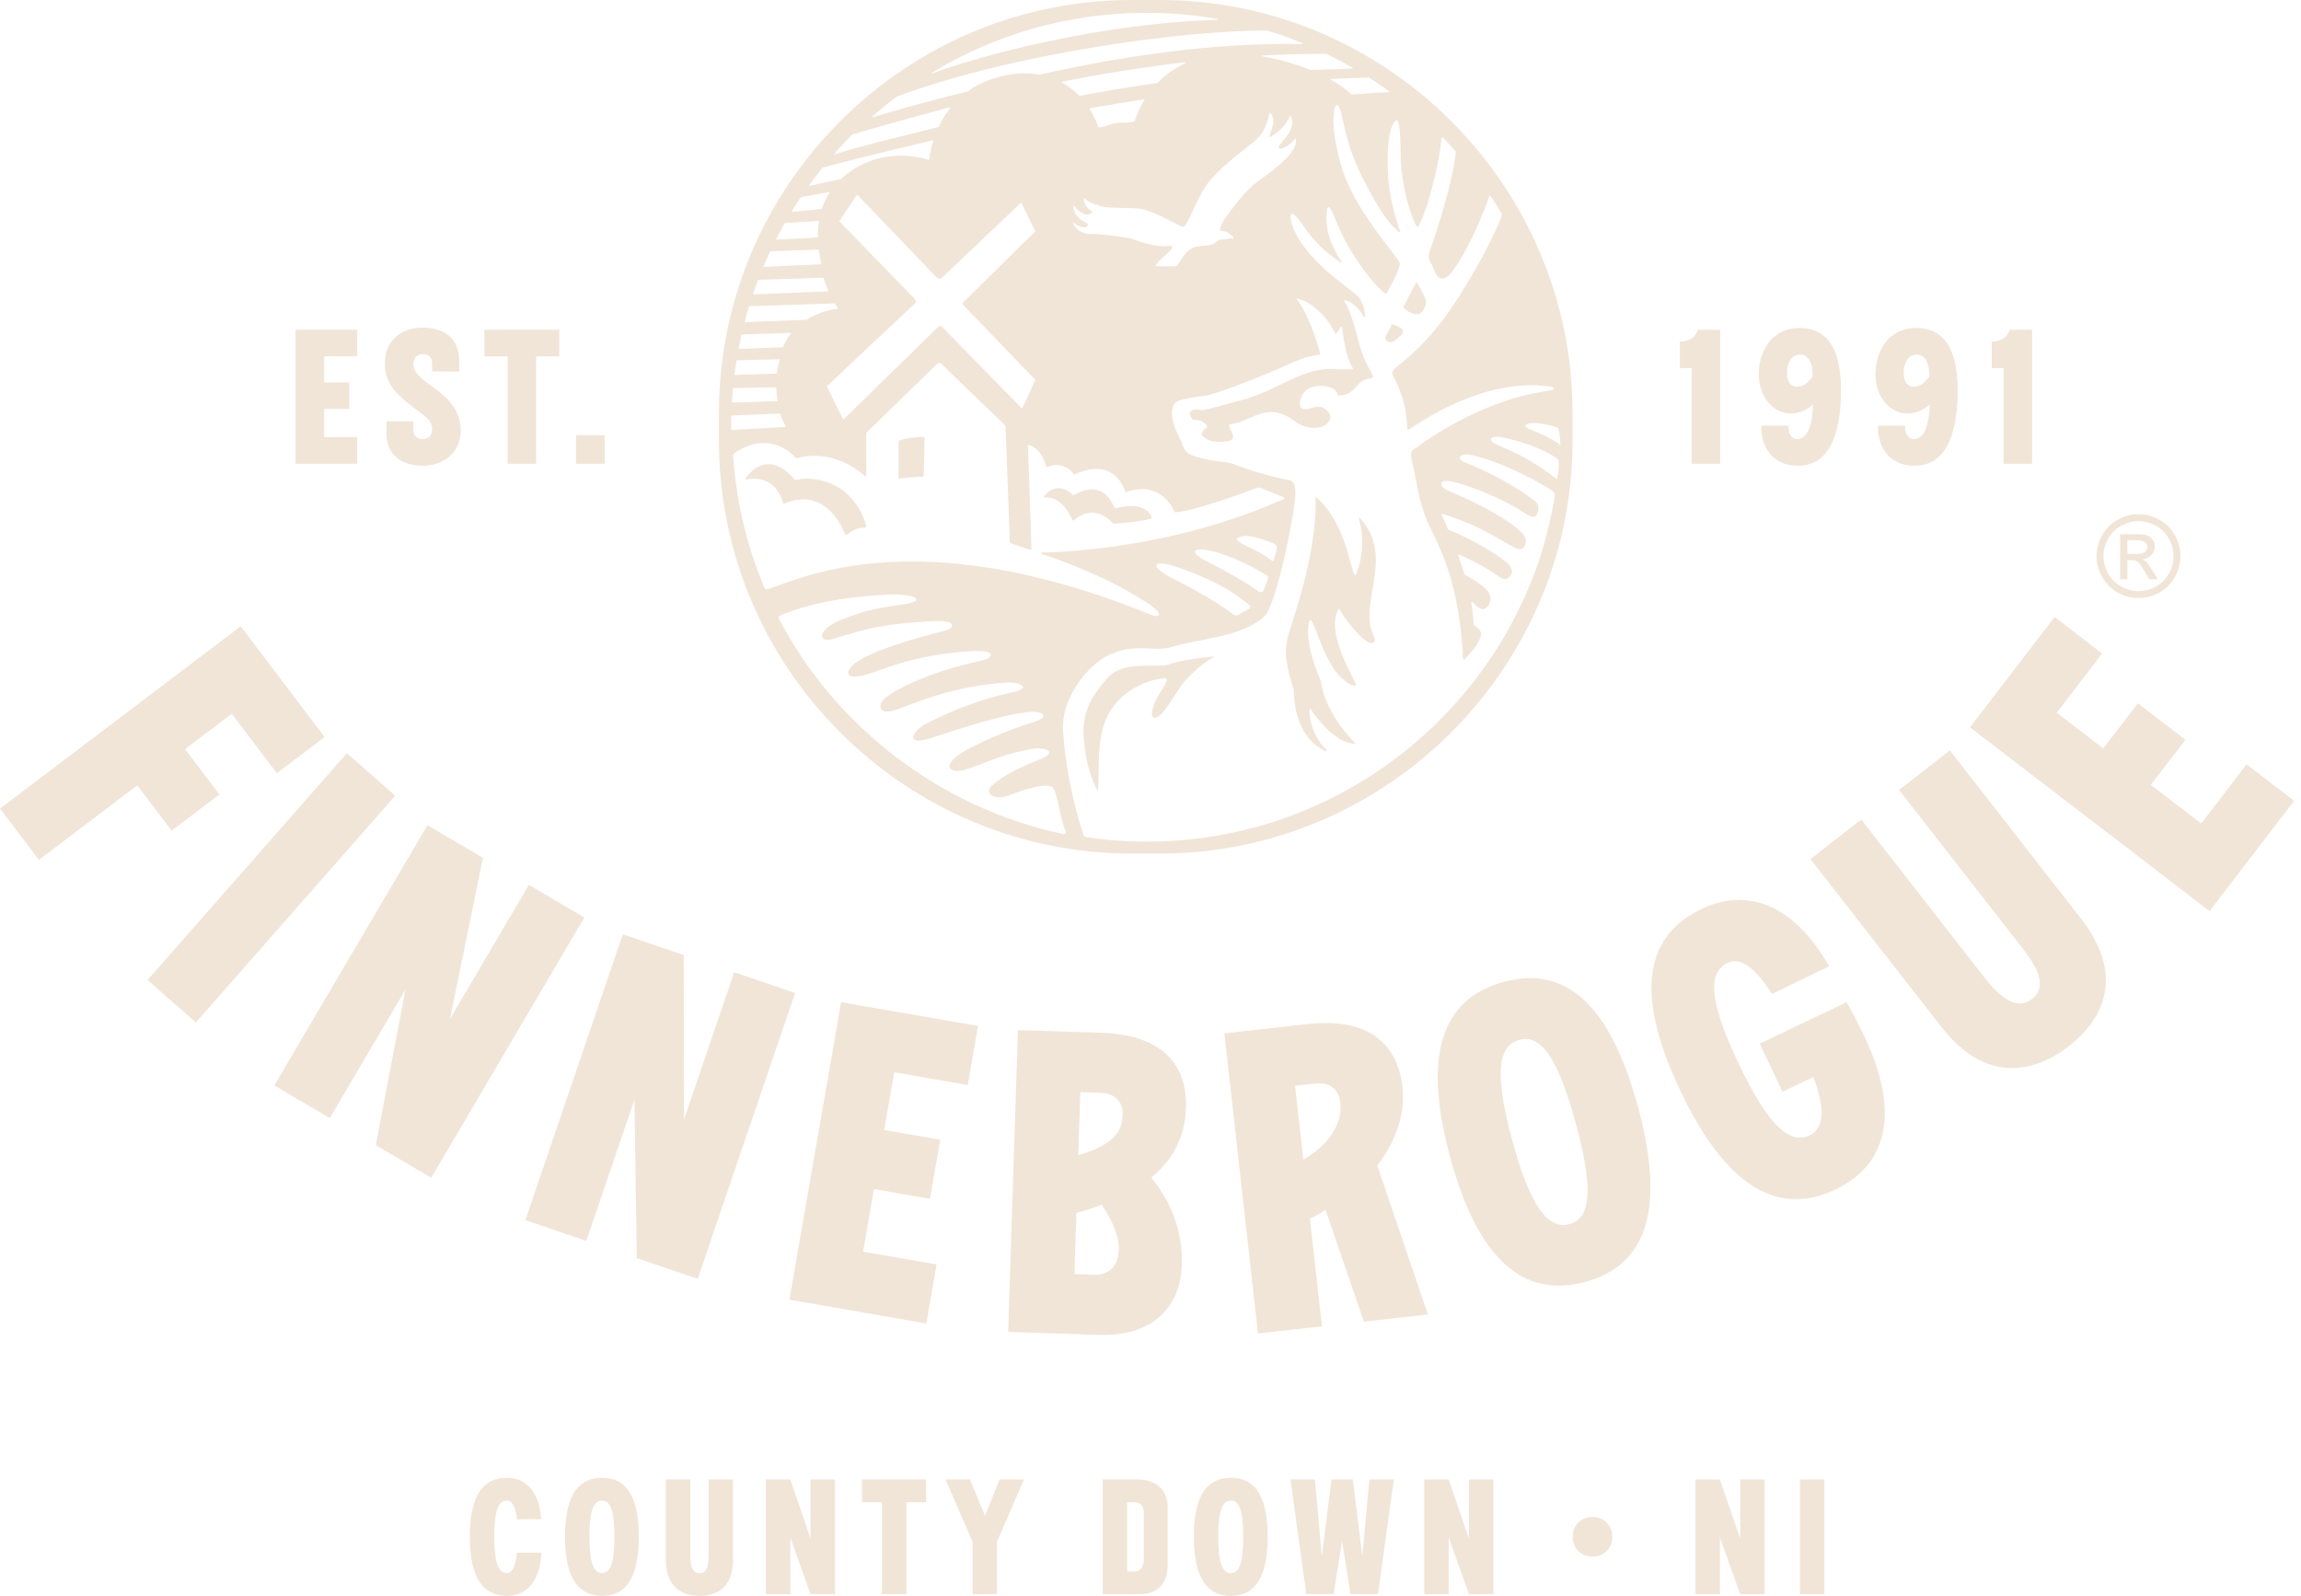 <svg xmlns="http://www.w3.org/2000/svg" width="248" height="172" viewBox="0 0 248 172" fill="none"><path d="M130.745 70.755C129.725 70.856 127.345 71.126 126.098 71.566C124.483 72.136 121.133 70.996 119.255 73.181C117.872 74.791 116.666 76.52 116.783 79.121C116.855 80.708 117.182 83.174 118.245 85.112C118.274 85.166 118.357 85.148 118.361 85.087C118.512 82.384 118.152 79.311 119.532 76.855C120.96 74.317 123.72 73.277 125.431 73.088C126.311 72.99 125.175 74.245 124.576 75.464C124.012 76.614 123.982 77.74 124.766 77.27C125.716 76.7 126.902 74.24 127.807 73.279C129.008 72.002 130.089 71.202 130.772 70.874C130.835 70.843 130.812 70.751 130.744 70.757L130.745 70.755Z" fill="#F1E5D8"></path><path d="M152.993 33.837C153.182 33.79 153.753 33.03 153.705 32.507C153.663 32.06 152.926 30.811 152.715 30.461C152.69 30.419 152.63 30.423 152.609 30.466L151.255 33.084C151.242 33.109 151.248 33.14 151.267 33.16C152.108 33.978 152.803 33.886 152.991 33.839L152.993 33.837Z" fill="#F1E5D8"></path><path d="M99.564 51.25L99.647 47.212C99.647 47.143 99.593 47.087 99.525 47.089C99.144 47.094 97.967 47.136 96.954 47.453C96.889 47.473 96.846 47.534 96.846 47.601V51.487C96.846 51.543 96.891 51.585 96.947 51.58C97.304 51.536 98.537 51.394 99.431 51.381C99.505 51.381 99.561 51.322 99.562 51.25H99.564Z" fill="#F1E5D8"></path><path d="M112.528 53.609C113.049 53.614 114.387 53.483 115.598 56.05C115.623 56.104 115.699 56.12 115.744 56.079C116.168 55.695 117.99 54.281 119.935 56.396C119.975 56.439 120.034 56.465 120.096 56.459C120.611 56.416 122.726 56.241 123.948 55.936C124.089 55.902 124.159 55.76 124.098 55.635C123.856 55.139 123.011 54.085 120.307 54.764C120.217 54.788 120.119 54.748 120.085 54.667C119.807 54.036 118.789 51.653 115.782 53.335C115.717 53.371 115.634 53.366 115.58 53.317C115.203 52.976 113.932 51.822 112.483 53.512C112.45 53.55 112.477 53.607 112.528 53.609Z" fill="#F1E5D8"></path><path d="M86.449 51.604C86.204 51.63 85.991 51.673 85.836 51.734C85.76 51.765 85.674 51.709 85.62 51.648C82.905 48.565 81.028 50.678 80.386 51.487C80.316 51.575 80.394 51.7 80.505 51.678C83.819 51.078 84.426 54.316 84.426 54.316C89.274 52.178 91.098 57.64 91.098 57.64C91.271 57.798 92.097 56.791 93.094 56.892C93.222 56.904 93.33 56.819 93.357 56.7C93.014 55.138 91.159 51.359 86.449 51.604Z" fill="#F1E5D8"></path><path d="M146.545 55.812C146.5 55.764 146.417 55.809 146.439 55.87C146.686 56.629 147.248 58.904 146.246 61.68C145.631 63.384 145.674 56.957 141.889 53.602C141.849 53.566 141.782 53.595 141.786 53.647C141.862 55.745 141.562 59.025 140.355 63.484C138.703 69.579 137.838 69.186 139.448 74.404C139.45 74.411 139.451 74.414 139.451 74.42C139.444 74.625 139.329 79.381 142.922 80.987C142.983 81.014 143.039 80.935 142.99 80.888C142.431 80.32 141.088 78.712 141.151 76.466C141.151 76.406 141.234 76.383 141.267 76.433C141.741 77.153 143.742 79.983 145.981 80.178C146.037 80.183 146.071 80.111 146.031 80.071C145.44 79.48 142.815 76.7 142.35 73.376C142.35 73.371 142.35 73.369 142.347 73.363C142.285 73.23 140.739 69.828 141.018 67.499C141.303 65.123 141.982 69.677 143.94 72.347C144.724 73.416 145.959 74.128 146.15 73.843C146.314 73.596 142.768 68.429 144.248 65.662C144.27 65.623 144.331 65.614 144.353 65.653C145.236 67.184 147.405 69.774 148.038 69.246C148.607 68.77 147.29 68.332 147.67 65.195C148.041 62.133 149.319 58.797 146.545 55.81V55.812Z" fill="#F1E5D8"></path><path d="M125.002 0H121.97C97.504 0 77.486 20.017 77.486 44.484V47.516C77.486 71.983 97.504 92 121.97 92H125.002C149.469 92 169.486 71.983 169.486 47.516V44.484C169.486 20.017 149.469 0 125.002 0ZM147.554 8.368C148.292 8.839 149.015 9.333 149.721 9.845C149.757 9.872 149.741 9.929 149.696 9.931C149.043 9.96 147.681 10.032 145.681 10.184C145.669 10.184 145.656 10.18 145.645 10.171C145.083 9.628 144.34 9.098 143.468 8.606C143.426 8.583 143.441 8.52 143.488 8.518C144.841 8.446 146.19 8.395 147.527 8.361C147.536 8.361 147.547 8.363 147.554 8.368ZM142.968 5.808C143.922 6.268 144.856 6.762 145.77 7.288C145.811 7.312 145.799 7.377 145.752 7.379C144.513 7.443 143.021 7.483 141.261 7.544C141.254 7.544 141.249 7.544 141.243 7.541C139.657 6.895 137.87 6.382 136.075 6.084C136.019 6.075 136.022 5.994 136.078 5.99C138.353 5.864 140.648 5.799 142.947 5.805C142.954 5.805 142.961 5.805 142.968 5.81V5.808ZM131.539 24.879C132.457 24.951 132.52 25.236 132.52 25.236C132.934 25.361 132.934 25.705 132.884 25.793C132.736 25.535 132.157 25.887 131.743 25.806C131.496 25.759 131.298 25.93 130.905 26.215C130.333 26.63 129.08 26.323 128.258 26.875C127.58 27.329 126.949 28.586 126.832 28.656C126.717 28.728 124.604 28.744 124.552 28.656C124.498 28.568 125.194 27.802 125.835 27.302C126.097 27.099 126.286 26.808 126.317 26.669C126.36 26.468 126.138 26.466 125.907 26.518C124.606 26.66 122.7 26.019 122.201 25.806C121.702 25.591 118.716 25.202 117.566 25.22C116.409 25.238 115.868 24.45 115.76 24.29C115.654 24.129 115.563 23.868 115.794 24.064C116.102 24.326 116.775 24.582 117.052 24.485C117.204 24.43 117.361 24.16 117.164 24.063C115.688 23.376 115.659 22.406 115.677 22.186C115.686 22.073 115.758 22.174 115.758 22.174C115.758 22.174 116.045 22.628 116.622 22.945C117.442 23.396 117.79 22.804 117.691 22.761C116.634 22.085 116.827 21.487 116.847 21.355C116.86 21.276 116.903 21.333 116.903 21.333C117.033 21.642 117.761 21.959 118.687 22.246C119.27 22.424 120.917 22.386 122.556 22.456C124.195 22.529 127.117 24.452 127.546 24.452C127.975 24.452 128.9 21.458 130.183 19.749C131.467 18.038 134.034 16.208 135.244 15.188C136.482 14.142 136.754 12.574 136.812 12.194C136.821 12.136 136.848 12.158 136.848 12.158C136.848 12.158 137.418 12.549 137.205 13.405C136.913 14.575 136.529 15.046 137.169 14.617C138.559 13.684 138.923 12.752 139.002 12.484C139.011 12.453 139.053 12.45 139.071 12.477C139.433 13.037 139.323 13.67 138.844 14.456C138.429 15.137 137.508 15.855 137.935 15.997C138.269 16.109 139.177 15.494 139.554 14.999C139.631 14.898 139.642 14.919 139.664 15.044C139.931 16.594 136.415 18.923 135.388 19.677C134.319 20.461 132.751 22.527 132.038 23.526C131.326 24.524 131.539 24.879 131.539 24.879ZM116.364 10.326C116.349 10.33 116.333 10.324 116.322 10.313C115.76 9.736 115.133 9.261 114.449 8.889C114.411 8.868 114.419 8.813 114.46 8.804C118.581 7.991 123.07 7.251 127.753 6.71C127.807 6.704 127.825 6.776 127.777 6.798C126.517 7.373 125.525 8.136 124.754 8.94C124.638 8.956 124.528 8.97 124.411 8.987C121.918 9.342 119.205 9.792 116.364 10.328V10.326ZM123.346 10.773C122.756 11.745 122.441 12.601 122.298 13.057C122.293 13.073 122.28 13.084 122.262 13.088C121.97 13.136 121.678 13.183 121.383 13.234C121.379 13.234 121.375 13.234 121.372 13.234C120.431 13.135 119.639 13.38 119.126 13.616C119.122 13.616 119.118 13.618 119.115 13.62C118.891 13.657 118.668 13.697 118.442 13.737C118.421 13.74 118.399 13.728 118.39 13.706C118.129 12.987 117.81 12.332 117.438 11.741C117.42 11.712 117.436 11.676 117.469 11.671C119.367 11.335 121.316 11.009 123.297 10.703C123.337 10.697 123.364 10.741 123.344 10.775L123.346 10.773ZM100.475 7.815C107.213 3.735 115.116 1.384 123.569 1.384C126.178 1.384 128.734 1.61 131.22 2.039C131.276 2.048 131.269 2.133 131.213 2.134C118.19 2.545 105.474 6.055 100.512 7.903C100.46 7.923 100.428 7.844 100.475 7.815ZM94.023 12.558C94.874 11.806 95.751 11.087 96.658 10.402C96.662 10.398 96.667 10.396 96.671 10.395C109.605 5.614 128.202 3.236 136.529 3.292C136.534 3.292 136.54 3.292 136.547 3.292C138.141 3.741 138.873 4.045 140.389 4.664C140.437 4.683 140.423 4.756 140.371 4.754C130.76 4.53 120.514 6.149 112.034 8.044C112.028 8.044 112.023 8.044 112.017 8.044C110.491 7.773 108.819 7.898 107.092 8.46C105.944 8.835 105.081 9.257 104.284 9.868C104.278 9.872 104.273 9.875 104.268 9.875C99.454 11.018 95.676 12.141 94.07 12.637C94.021 12.652 93.987 12.588 94.025 12.554L94.023 12.558ZM98.52 32.139L90.48 23.873C90.466 23.859 90.464 23.836 90.475 23.819L92.346 21.011C92.361 20.987 92.395 20.985 92.413 21.005L100.923 29.873C101.014 29.965 101.14 30.06 101.266 30.057C101.378 30.055 101.488 29.965 101.571 29.887L110.025 21.865C110.047 21.845 110.081 21.851 110.094 21.878L111.572 24.914C111.581 24.93 111.578 24.95 111.563 24.964L103.994 32.404C103.896 32.499 103.739 32.597 103.745 32.723C103.75 32.831 103.903 32.968 103.985 33.051L111.57 40.92C111.583 40.933 111.587 40.952 111.579 40.969L110.188 43.985C110.175 44.012 110.139 44.019 110.117 43.997L101.657 35.348C101.567 35.256 101.443 35.128 101.318 35.131C101.203 35.133 101.089 35.259 101.006 35.342L90.926 45.189C90.904 45.209 90.87 45.203 90.857 45.176L89.118 41.637L89.173 41.585L98.508 32.797C98.598 32.712 98.713 32.602 98.715 32.478C98.717 32.353 98.607 32.231 98.52 32.142V32.139ZM89.927 16.551C90.545 15.848 91.183 15.165 91.845 14.503C91.85 14.498 91.858 14.494 91.865 14.49C93.098 14.126 96.992 12.992 102.357 11.573C102.4 11.563 102.432 11.611 102.405 11.647C101.884 12.314 101.481 13.005 101.17 13.666C101.165 13.679 101.154 13.688 101.14 13.692C97.329 14.671 93.55 15.509 89.977 16.628C89.932 16.643 89.896 16.589 89.929 16.553L89.927 16.551ZM87.219 19.944C87.679 19.305 88.157 18.682 88.649 18.07C88.656 18.063 88.663 18.058 88.672 18.054C90.078 17.685 94.546 16.527 100.521 15.132C100.558 15.123 100.588 15.159 100.577 15.193C100.249 16.25 100.161 17.039 100.145 17.212C100.119 17.218 100.096 17.223 100.071 17.227C99.447 17.02 94.65 15.592 90.637 19.294C90.635 19.296 90.632 19.3 90.63 19.302C89.579 19.547 88.285 19.787 87.264 20.017C87.221 20.026 87.192 19.978 87.217 19.944H87.219ZM85.343 22.761C85.635 22.285 85.936 21.817 86.244 21.353C86.296 21.296 86.334 21.259 86.334 21.259L89.357 20.693C89.397 20.686 89.426 20.73 89.404 20.764C89.047 21.317 88.777 21.896 88.582 22.491C88.577 22.509 88.56 22.52 88.542 22.521L85.388 22.833C85.348 22.837 85.321 22.794 85.343 22.761ZM83.662 25.761C83.954 25.188 84.261 24.622 84.576 24.063C84.584 24.048 84.598 24.039 84.614 24.039L88.209 23.817C88.238 23.816 88.261 23.841 88.258 23.872C88.173 24.432 88.14 24.995 88.151 25.554C88.151 25.579 88.133 25.599 88.108 25.6L83.707 25.831C83.671 25.833 83.646 25.795 83.662 25.761ZM82.292 28.705C82.519 28.168 82.757 27.636 83.004 27.109C83.012 27.093 83.028 27.082 83.046 27.082L88.205 26.898C88.229 26.898 88.25 26.915 88.252 26.94C88.317 27.45 88.411 27.948 88.521 28.427C88.528 28.456 88.506 28.483 88.478 28.483L82.337 28.771C82.303 28.771 82.278 28.737 82.291 28.705H82.292ZM81.168 31.659C81.335 31.165 81.515 30.677 81.699 30.19C81.707 30.172 81.723 30.16 81.743 30.16L88.723 29.931C88.744 29.931 88.762 29.943 88.77 29.963C88.93 30.466 89.099 30.929 89.263 31.34C89.276 31.371 89.254 31.402 89.222 31.403L81.216 31.723C81.184 31.723 81.159 31.692 81.169 31.659H81.168ZM80.266 34.663C80.409 34.12 80.562 33.581 80.724 33.046C80.729 33.026 80.748 33.013 80.767 33.011L89.972 32.698C89.99 32.698 90.008 32.709 90.017 32.725C90.194 33.08 90.307 33.282 90.307 33.282C90.307 33.282 88.588 33.395 86.94 34.454C86.933 34.457 86.925 34.461 86.916 34.461L80.313 34.722C80.281 34.722 80.257 34.693 80.264 34.663H80.266ZM79.915 36.092C79.92 36.071 79.938 36.056 79.96 36.054L85.2 35.874C85.24 35.874 85.263 35.917 85.238 35.948C84.912 36.363 84.62 36.844 84.389 37.401C84.382 37.417 84.365 37.428 84.347 37.43L79.659 37.614C79.628 37.614 79.605 37.587 79.61 37.558C79.704 37.066 79.805 36.577 79.916 36.09L79.915 36.092ZM79.377 38.872C79.381 38.85 79.401 38.832 79.422 38.832L83.98 38.717C84.012 38.717 84.036 38.746 84.027 38.776C83.89 39.247 83.776 39.793 83.709 40.228C83.706 40.249 83.688 40.266 83.664 40.266L79.208 40.415C79.179 40.415 79.156 40.39 79.159 40.361C79.222 39.862 79.296 39.366 79.377 38.872ZM78.997 41.872C78.999 41.848 79.019 41.828 79.044 41.828L83.625 41.742C83.65 41.742 83.671 41.762 83.671 41.789C83.677 42.285 83.724 42.752 83.801 43.184C83.807 43.213 83.785 43.236 83.756 43.238L78.934 43.388C78.907 43.388 78.883 43.364 78.885 43.337C78.914 42.845 78.952 42.357 78.997 41.87V41.872ZM78.802 46.292C78.799 45.803 78.806 45.317 78.819 44.832C78.819 44.807 78.838 44.787 78.864 44.785L84.028 44.574C84.048 44.574 84.068 44.587 84.073 44.605C84.261 45.126 84.481 45.573 84.692 45.941C84.71 45.971 84.688 46.007 84.654 46.009L78.855 46.341C78.833 46.321 78.822 46.31 78.802 46.29V46.292ZM82.39 63.358C80.533 58.947 79.367 54.175 79.02 49.176C79.01 49.032 79.078 48.892 79.199 48.81C82.797 46.411 85.22 48.744 85.748 49.337C85.813 49.409 85.912 49.402 85.999 49.358C89.186 48.522 92.02 50.157 93.228 51.34C93.278 51.388 93.361 51.354 93.361 51.284L93.352 46.811C93.352 46.719 93.388 46.629 93.455 46.564L101.035 39.189C101.143 39.085 101.313 39.083 101.423 39.186L108.257 45.775C108.334 45.85 108.38 45.953 108.38 46.063L108.841 58.413C108.841 58.484 108.89 58.545 108.958 58.561L111.024 59.263C111.1 59.282 111.174 59.225 111.172 59.147L110.797 48.066C110.795 48.001 110.858 47.949 110.921 47.969C112.427 48.444 112.764 50.355 112.764 50.355C114.831 49.548 115.782 51.163 115.782 51.163C120.249 49.025 121.301 53.049 121.301 53.049C125.293 51.623 126.6 55.21 126.6 55.21C128.386 55.21 134.27 53.032 135.46 52.593C135.601 52.54 135.754 52.542 135.893 52.598L138.364 53.597C138.445 53.635 138.443 53.752 138.361 53.788C126.562 59.046 114.786 59.513 112.263 59.555C112.183 59.555 112.171 59.666 112.245 59.692C117.458 61.433 120.914 63.239 123.49 64.878C125.615 66.23 124.986 66.643 124.047 66.259C98.558 55.855 85.948 62.571 82.7 63.504C82.574 63.541 82.442 63.477 82.391 63.357L82.39 63.358ZM130.045 60.49C128.018 59.492 128.476 58.733 131.328 59.587C133.767 60.319 135.997 61.676 136.59 62.053C136.682 62.111 136.716 62.224 136.679 62.325L136.196 63.607C136.114 63.82 135.855 63.897 135.673 63.759C134.871 63.146 132.48 61.689 130.045 60.489V60.49ZM134.654 65.574L133.432 66.291C133.282 66.373 133.1 66.358 132.969 66.25C132.307 65.706 130.091 64.197 126.574 62.437C123.569 60.935 124.494 60.355 126.428 60.979C130.946 62.437 133.445 64.137 134.688 65.264C134.786 65.352 134.768 65.509 134.652 65.572L134.654 65.574ZM133.989 57.781C134.766 57.626 136.929 58.368 137.454 58.675C137.6 58.76 137.668 58.931 137.625 59.095L137.299 60.332C137.266 60.454 137.122 60.483 137.025 60.4C135.318 58.924 131.849 58.21 133.987 57.783L133.989 57.781ZM114.626 89.893C101.369 87.111 90.004 78.316 83.926 66.63C83.879 66.538 83.913 66.43 84.009 66.387C85.2 65.855 88.925 64.343 96.13 64.07C98.196 63.993 100.379 64.732 97.057 65.186C93.996 65.606 93.105 65.839 90.343 66.931C87.984 68.024 88.214 69.349 89.846 68.851C92.469 68.053 94.666 67.207 100.826 66.939C103.155 66.838 102.925 67.699 101.774 67.988C99.27 68.613 93.314 70.23 91.841 71.75C91.173 72.46 91.129 73.27 93.125 72.772C94.969 72.311 98.322 70.501 104.965 70.171C107.24 70.057 107.348 70.876 105.573 71.249C102.294 71.939 98.257 73.272 95.62 75.053C94.479 75.837 94.628 77.126 96.404 76.549C98.904 75.738 102.44 73.942 108.7 73.549C110.054 73.549 111.118 74.182 109.218 74.586C103.905 75.712 99.489 78.112 99.112 78.451C97.971 79.473 98.219 80.18 100.11 79.615C101.958 79.064 106.552 77.369 110.474 76.778C112.272 76.507 113.494 77.223 111.212 77.886C109.128 78.494 104.729 80.284 103.15 81.492C101.621 82.662 102.461 83.392 103.957 82.965C106.068 82.361 107.426 81.445 111.085 80.731C112.63 80.446 114.132 81.045 112.093 81.836C108.985 83.044 107.604 84.023 106.856 84.713C106.038 85.469 107.159 86.316 108.661 85.745C110.157 85.175 113.061 84.169 113.55 84.982C113.995 85.725 114.251 88.187 114.859 89.606C114.925 89.761 114.788 89.927 114.624 89.893H114.626ZM167.534 53.671C167.493 53.88 167.127 56.373 166.05 59.874C160.228 77.771 143.412 90.709 123.573 90.709C121.339 90.709 119.144 90.543 116.998 90.228C116.933 90.176 116.885 90.134 116.82 90.08C116.328 88.656 114.985 84.371 114.581 78.901C114.296 75.053 117.469 71.581 119.428 70.634C122.374 69.208 124.431 70.308 126.199 69.754C129.241 68.804 133.801 68.709 136.273 66.428C137.387 65.401 138.827 58.444 139.123 56.735C139.503 54.55 140.091 51.935 138.957 51.745C137.816 51.556 135.381 50.92 133.481 50.22C133.095 50.078 132.644 49.86 131.86 49.789C130.593 49.678 128.885 49.297 128.229 48.962C127.77 48.727 127.423 48.091 127.366 47.635C127.364 47.628 127.362 47.623 127.359 47.615C126.214 45.621 125.929 43.763 126.911 43.251C127.236 43.081 128.453 42.8 129.612 42.696C131.047 42.566 136.417 40.347 137.746 39.772C139.484 39.02 140.293 38.506 142.24 38.214C142.276 38.209 142.3 38.176 142.292 38.142C142.161 37.63 141.214 34.077 139.772 32.269C139.736 32.224 139.772 32.16 139.83 32.173C140.311 32.279 142.404 32.965 143.933 35.952C143.953 35.989 144.01 35.991 144.034 35.955L144.519 35.247C144.549 35.202 144.618 35.214 144.629 35.267C144.773 35.953 144.957 38.374 145.813 39.689C145.838 39.728 145.813 39.777 145.768 39.781C145.496 39.797 144.706 39.831 143.733 39.773C141.815 39.66 140.028 40.466 138.388 41.27C136.432 42.229 135.123 42.797 133.657 43.166C132.695 43.408 130.2 44.15 129.621 44.196C129.616 44.196 129.612 44.196 129.607 44.196C128.574 44.055 128.429 44.23 128.305 44.368C128.139 44.554 128.204 44.698 128.527 45.212C128.545 45.221 128.557 45.23 128.574 45.239C128.745 45.232 129.628 45.228 130.039 45.832C130.313 46.234 129.673 46.009 129.502 46.809C129.507 46.829 129.511 46.849 129.516 46.871C130.149 47.657 131.332 47.77 132.484 47.514C133.621 47.262 131.999 45.762 132.613 45.713C134.701 45.546 136.522 43.139 139.455 45.335C141.977 47.222 144.51 45.293 142.84 44.087C142.222 43.64 141.692 43.887 141.056 44.053C140.235 44.268 140.05 43.819 140.106 43.388C140.169 42.912 140.335 42.164 141.261 41.771C141.786 41.549 143.87 41.302 144.185 42.566C144.192 42.591 144.219 42.614 144.246 42.616C146.224 42.669 146.004 40.961 147.677 40.774C148.532 40.678 147.345 40.013 146.536 37.21C146.244 36.195 145.712 33.695 144.895 32.465C144.867 32.42 144.901 32.366 144.953 32.373C145.274 32.424 146.152 32.698 147.028 34.185C147.061 34.241 147.147 34.219 147.143 34.154C147.113 33.727 147.001 32.846 146.585 32.22C146.109 31.317 141.31 28.799 139.457 24.76C138.981 23.619 138.671 21.703 140.524 24.412C142.045 26.635 143.826 27.881 144.529 28.297C144.585 28.33 144.648 28.267 144.611 28.213C144.106 27.484 142.833 25.454 142.972 23.194C143.114 20.865 143.814 23.724 144.955 25.909C145.57 27.09 147.632 30.399 149.334 31.659C149.364 31.681 149.402 31.674 149.42 31.641C149.647 31.257 150.947 29.022 150.861 28.371C150.776 27.738 146.013 22.812 144.589 17.966C143.163 13.118 143.839 11.222 144.113 11.314C144.683 11.503 144.731 14.259 146.062 17.443C146.786 19.179 149.103 23.854 150.844 25.042C150.893 25.074 150.954 25.022 150.933 24.968C150.662 24.279 149.7 21.611 149.577 18.346C149.436 14.579 150.071 12.998 150.588 12.976C150.61 12.976 150.632 12.989 150.643 13.007C150.716 13.136 150.954 13.769 150.954 16.54C150.954 18.869 151.52 21.436 152.095 23.05C152.328 23.702 152.665 24.522 152.808 24.476C152.943 24.43 153.832 22.264 154.091 21.196C154.435 19.774 155.171 17.333 155.375 14.835C155.378 14.782 155.441 14.759 155.479 14.797C155.962 15.289 156.433 15.794 156.893 16.307C156.898 16.324 156.903 16.336 156.909 16.352C156.81 17.832 155.921 21.903 154.091 27.088C153.806 27.895 154.187 28.18 154.425 28.752C154.663 29.321 154.947 30.416 155.897 29.893C156.786 29.404 159.169 25.135 160.525 21.124C160.541 21.076 160.604 21.068 160.633 21.11C161.068 21.755 161.486 22.413 161.888 23.084C161.89 23.102 161.891 23.114 161.895 23.133C161.471 24.504 158.946 29.684 155.944 33.884C153.568 37.21 151.288 38.921 150.48 39.586C150.003 39.979 149.911 40.204 150.291 40.821C150.671 41.439 151.432 43.339 151.575 44.908C151.73 46.611 151.589 46.411 152.112 46.124C152.631 45.841 159.937 40.486 167.246 41.7C167.444 41.733 167.581 41.971 167.265 42.029C167.17 42.047 166.517 42.173 166.153 42.239C165.562 42.348 159.532 43.143 152.337 48.47C152.337 48.47 151.814 48.47 152.242 49.989C152.669 51.509 152.717 53.505 153.857 56.261C154.572 57.988 157.087 61.559 157.659 70.299C157.659 70.299 157.659 70.299 157.659 70.302C157.655 70.331 157.522 71.53 157.992 70.919C158.468 70.301 159.346 69.635 159.631 68.424C159.726 68.02 159.171 67.573 158.85 67.351C158.843 67.337 158.836 67.324 158.829 67.31C158.803 66.558 158.71 65.774 158.571 64.981C158.583 64.887 158.603 64.829 158.634 64.837C158.832 64.887 159.719 66.349 160.444 65.222C160.776 64.707 160.698 64.042 160.267 63.604C159.573 62.897 158.349 62.187 157.853 61.913C157.844 61.902 157.837 61.893 157.828 61.882C157.621 61.182 157.397 60.501 157.167 59.852C157.149 59.803 157.197 59.758 157.244 59.778C157.727 59.969 159.339 60.712 160.628 61.511C161.412 62.046 162.063 62.628 162.481 62.331C162.98 61.974 163.099 61.583 162.766 61.013C162.49 60.541 159.771 58.592 156.105 57.083C156.094 57.072 156.083 57.062 156.07 57.049C155.701 56.182 155.55 55.85 155.357 55.452C155.333 55.403 155.378 55.349 155.431 55.367C156.162 55.619 158.021 56.176 159.977 57.208C162.542 58.561 163.55 59.396 164.026 59.158C164.446 58.947 164.715 58.112 164.049 57.447C163.384 56.782 161.713 55.289 155.975 52.831C155.166 52.484 154.751 51.381 157.08 52.046C159.409 52.712 162.184 53.917 163.941 55.059C163.941 55.059 164.951 55.747 165.331 55.7C165.711 55.654 166.137 54.57 165.45 54.026C162.456 51.65 158.315 49.991 157.792 49.789C157.102 49.523 157.114 48.744 158.731 49.077C160.347 49.411 164.037 50.806 167.184 52.814C167.561 53.054 167.635 53.195 167.541 53.669L167.534 53.671ZM167.819 51.675C166.323 50.464 164.248 49.113 161.753 48.116C159.786 47.329 161.005 46.936 161.859 47.118C166.337 48.08 167.961 49.535 167.961 49.535C168.104 50.568 167.819 51.673 167.819 51.673V51.675ZM164.913 46.276C163.811 45.854 164.675 45.421 166.148 45.657C168.145 45.98 167.961 46.258 167.961 46.258C168.156 46.743 168.176 47.969 168.176 47.969C167.431 47.354 166.014 46.696 164.913 46.274V46.276Z" fill="#F1E5D8"></path><path d="M150.902 35.31C150.425 35.052 150.183 34.967 150.091 34.94C150.064 34.933 150.035 34.945 150.023 34.971C149.426 35.987 149.287 36.449 149.287 36.449C149.287 36.449 149.43 36.925 149.857 36.876C150.284 36.829 150.497 36.573 150.76 36.353C151.045 36.115 151.521 35.641 150.902 35.308V35.31Z" fill="#F1E5D8"></path><path d="M0 87.147L4.19 92.678L14.797 84.645L18.496 89.528L23.647 85.626L19.948 80.743L24.983 76.929L29.838 83.338L34.989 79.437L25.946 67.495L0 87.147Z" fill="#F1E5D8"></path><path d="M37.389 81.176L15.9 105.623L21.113 110.205L42.601 85.757L37.389 81.176Z" fill="#F1E5D8"></path><path d="M46.071 88.936L52.051 92.454L48.507 109.805L57.001 95.367L62.982 98.887L46.478 126.938L40.497 123.418L43.703 106.646L35.547 120.507L29.564 116.987L46.071 88.936Z" fill="#F1E5D8"></path><path d="M67.122 100.695L73.691 102.933L73.725 120.641L79.129 104.785L85.696 107.023L75.201 137.831L68.632 135.593L68.38 118.517L63.194 133.741L56.625 131.501L67.122 100.695Z" fill="#F1E5D8"></path><path d="M90.65 108.013L105.41 110.576L104.304 116.942L96.381 115.567L95.3 121.79L101.337 122.84L100.231 129.206L94.196 128.156L93.023 134.9L100.946 136.276L99.84 142.642L85.08 140.079L90.65 108.013Z" fill="#F1E5D8"></path><path d="M109.71 111.022L118.751 111.315C124.779 111.51 127.99 114.343 127.826 119.414C127.72 122.715 126.251 125.157 124.088 126.907C126.713 130.153 127.469 133.433 127.374 136.352C127.232 140.706 124.442 144.062 118.414 143.867L108.656 143.551L109.71 111.022ZM117.906 137.385C119.771 137.445 120.531 136.177 120.579 134.695C120.624 133.308 119.961 131.611 118.725 129.846C117.852 130.2 116.933 130.507 116.015 130.715L115.801 137.316L117.906 137.385ZM121.002 120.151C121.045 118.813 120.263 117.828 118.541 117.774L116.436 117.705L116.216 124.498C119.408 123.547 120.929 122.4 121.002 120.151Z" fill="#F1E5D8"></path><path d="M131.965 111.374L140.954 110.367C147.758 109.606 150.662 112.748 151.157 117.173C151.466 119.931 150.506 122.977 148.441 125.616L153.899 141.67L147 142.443L142.857 130.384C142.319 130.732 141.779 131.082 141.181 131.342L142.481 142.949L135.582 143.721L131.965 111.374ZM144.461 118.887C144.312 117.556 143.529 116.582 141.674 116.791L139.58 117.025L140.47 124.969C143.186 123.412 144.711 121.123 144.461 118.887Z" fill="#F1E5D8"></path><path d="M156.304 124.762C152.925 112.338 156.295 107.403 162.067 105.832C167.795 104.274 173.154 106.834 176.533 119.259C179.9 131.637 176.589 136.607 170.861 138.163C165.137 139.721 159.66 137.094 156.304 124.762ZM169.837 121.082C167.838 113.738 165.982 111.465 163.763 112.068C161.499 112.684 160.989 115.551 163 122.941C164.973 130.192 166.901 132.545 169.165 131.929C171.384 131.326 171.821 128.379 169.837 121.082Z" fill="#F1E5D8"></path><path d="M181.12 117.592C175.593 105.963 178.035 100.509 183.439 97.942C188.281 95.641 193.318 97.432 197.146 104.146L190.984 107.128C189.426 104.742 187.812 103.018 186.211 103.78C184.093 104.787 184.098 107.698 187.386 114.615C190.612 121.403 192.928 123.376 195.046 122.369C196.301 121.773 196.677 120.111 196.012 117.935C195.874 117.311 195.673 116.665 195.45 116.082L192.121 117.665L189.655 112.477L199.035 108.018C199.757 109.318 200.418 110.595 201.014 111.847C204.588 119.476 203.741 125.39 197.818 128.204C192.46 130.751 186.604 129.135 181.12 117.592Z" fill="#F1E5D8"></path><path d="M209.26 110.708L195.129 92.591L200.602 88.323L213.848 105.307C215.231 107.081 217.166 109.094 219.016 107.651C220.827 106.238 219.338 103.939 217.925 102.128L204.678 85.143L210.151 80.875L224.282 98.991C228.932 104.954 226.916 109.684 222.99 112.746C219.064 115.806 213.882 116.633 209.26 110.708Z" fill="#F1E5D8"></path><path d="M212.322 78.39L238.147 98.198L247.265 86.31L242.138 82.379L237.244 88.758L231.814 84.594L235.543 79.732L230.414 75.8L226.686 80.661L221.673 76.815L226.567 70.435L221.44 66.502L212.322 78.39Z" fill="#F1E5D8"></path><path d="M31.855 35.54H38.505V38.407H34.934V41.212H37.654V44.079H34.934V47.117H38.505V49.985H31.855V35.54Z" fill="#F1E5D8"></path><path d="M41.648 46.755V45.416H44.557V46.331C44.557 47.032 45.047 47.33 45.512 47.33C46.214 47.33 46.575 46.926 46.575 46.184C46.575 45.1 45.151 44.463 43.772 43.294C42.497 42.189 41.478 41.191 41.478 39.13C41.478 36.602 43.37 35.307 45.557 35.307C47.724 35.307 49.423 36.327 49.487 38.749C49.487 39.173 49.507 39.62 49.507 40.044H46.575V39.089C46.532 38.453 46.151 38.175 45.598 38.175C45.004 38.175 44.557 38.473 44.557 39.301C44.557 40.236 45.747 41.064 46.788 41.809C48.318 42.892 49.656 44.273 49.656 46.375C49.656 48.883 47.744 50.199 45.492 50.199C43.517 50.197 41.648 49.177 41.648 46.755Z" fill="#F1E5D8"></path><path d="M54.713 38.409H52.207V35.54H60.279V38.409H57.793V49.985H54.713V38.409Z" fill="#F1E5D8"></path><path d="M65.165 46.904H62.084V49.985H65.165V46.904Z" fill="#F1E5D8"></path><path d="M182.334 39.682H181.059V36.813C182.014 36.813 182.758 36.389 182.97 35.538H185.413V49.983H182.332V39.682H182.334Z" fill="#F1E5D8"></path><path d="M189.836 45.884H192.746C192.725 46.712 193.064 47.328 193.702 47.328C194.488 47.328 195.339 46.52 195.402 43.568C194.871 44.141 193.957 44.566 193.023 44.566C191.197 44.566 189.561 42.887 189.561 40.318C189.561 37.982 190.856 35.348 193.957 35.348C197.483 35.348 198.42 38.512 198.42 42.06C198.42 45.863 197.612 50.197 193.768 50.197C190.94 50.197 189.773 48.051 189.836 45.884ZM195.359 40.595C195.402 39.002 194.829 38.216 194 38.216C193.023 38.216 192.599 39.257 192.599 40.234C192.599 41.04 192.939 41.679 193.702 41.679C194.339 41.679 194.849 41.275 195.359 40.595Z" fill="#F1E5D8"></path><path d="M202.41 45.884H205.32C205.299 46.712 205.638 47.328 206.277 47.328C207.062 47.328 207.913 46.52 207.976 43.568C207.446 44.141 206.532 44.566 205.597 44.566C203.771 44.566 202.135 42.887 202.135 40.318C202.135 37.982 203.43 35.348 206.532 35.348C210.057 35.348 210.994 38.512 210.994 42.06C210.994 45.863 210.186 50.197 206.342 50.197C203.514 50.197 202.345 48.051 202.41 45.884ZM207.933 40.595C207.976 39.002 207.403 38.216 206.574 38.216C205.597 38.216 205.173 39.257 205.173 40.234C205.173 41.04 205.513 41.679 206.277 41.679C206.913 41.679 207.423 41.275 207.933 40.595Z" fill="#F1E5D8"></path><path d="M215.941 39.682H214.666V36.813C215.621 36.813 216.366 36.389 216.578 35.538H219.02V49.983H215.939V39.682H215.941Z" fill="#F1E5D8"></path><path d="M229.289 59.701H230.243C230.699 59.701 231.009 59.632 231.175 59.496C231.341 59.361 231.425 59.182 231.425 58.957C231.425 58.813 231.384 58.683 231.305 58.569C231.225 58.456 231.114 58.37 230.972 58.314C230.831 58.258 230.568 58.231 230.185 58.231H229.291V59.701H229.289ZM228.504 62.44V57.574H230.175C230.747 57.574 231.16 57.618 231.415 57.708C231.67 57.797 231.875 57.955 232.026 58.178C232.178 58.402 232.253 58.64 232.253 58.892C232.253 59.247 232.126 59.556 231.873 59.82C231.62 60.085 231.283 60.232 230.862 60.263C231.034 60.336 231.171 60.422 231.276 60.52C231.471 60.712 231.711 61.034 231.994 61.484L232.588 62.438H231.629L231.197 61.671C230.859 61.068 230.585 60.69 230.377 60.537C230.233 60.425 230.023 60.37 229.747 60.37H229.286V62.438H228.504V62.44ZM230.488 56.166C229.853 56.166 229.235 56.328 228.634 56.654C228.033 56.98 227.562 57.445 227.223 58.05C226.882 58.655 226.713 59.286 226.713 59.941C226.713 60.593 226.881 61.217 227.214 61.814C227.547 62.412 228.014 62.877 228.614 63.21C229.213 63.543 229.839 63.711 230.49 63.711C231.142 63.711 231.767 63.543 232.366 63.21C232.966 62.877 233.431 62.412 233.763 61.814C234.094 61.217 234.26 60.593 234.26 59.941C234.26 59.286 234.09 58.657 233.753 58.05C233.416 57.445 232.945 56.98 232.342 56.654C231.737 56.328 231.119 56.166 230.488 56.166ZM230.488 55.416C231.248 55.416 231.989 55.611 232.711 56.001C233.433 56.39 233.997 56.948 234.401 57.672C234.805 58.398 235.006 59.154 235.006 59.94C235.006 60.719 234.807 61.468 234.41 62.186C234.012 62.905 233.455 63.463 232.739 63.862C232.022 64.26 231.272 64.457 230.488 64.457C229.705 64.457 228.954 64.258 228.238 63.862C227.521 63.463 226.963 62.907 226.562 62.186C226.162 61.468 225.963 60.718 225.963 59.94C225.963 59.152 226.166 58.396 226.572 57.672C226.977 56.946 227.541 56.39 228.264 56.001C228.988 55.611 229.729 55.416 230.488 55.416Z" fill="#F1E5D8"></path><path d="M193.992 171.817H196.628V159.453H193.992V171.817ZM182.737 171.817H185.373V165.708L187.555 171.817H190.19V159.453H187.555V165.818L185.373 159.453H182.737V171.817ZM171.646 167.763C172.864 167.763 173.774 166.871 173.774 165.635C173.774 164.399 172.865 163.491 171.646 163.491C170.41 163.491 169.502 164.399 169.502 165.635C169.502 166.873 170.41 167.763 171.646 167.763ZM153.502 171.817H156.138V165.708L158.32 171.817H160.955V159.453H158.32V165.818L156.138 159.453H153.502V171.817ZM140.793 171.817H143.738L144.647 166.073L145.555 171.817H148.519L150.228 159.453H147.592L146.828 167.707L145.81 159.453H143.502L142.465 167.707L141.72 159.453H139.085L140.793 171.817ZM132.666 169.546C131.774 169.546 131.302 168.493 131.302 165.637C131.302 162.727 131.774 161.728 132.666 161.728C133.539 161.728 133.993 162.746 133.993 165.637C133.993 168.509 133.539 169.546 132.666 169.546ZM132.666 172C134.92 172 136.629 170.509 136.629 165.637C136.629 160.747 134.92 159.274 132.666 159.274C130.393 159.274 128.666 160.747 128.666 165.637C128.666 170.492 130.412 172 132.666 172ZM121.484 169.364V161.91H122.212C123.139 161.91 123.284 162.51 123.284 163.202V167.893C123.284 168.584 123.139 169.366 122.212 169.366H121.484V169.364ZM118.848 171.817H122.83C124.974 171.817 125.847 170.455 125.847 168.671V162.417C125.847 160.635 124.702 159.453 122.556 159.453H118.848V171.817ZM104.818 171.817H107.454V166.181L110.363 159.453H107.727L106.164 163.381L104.546 159.453H101.91L104.82 166.181V171.817H104.818ZM95.054 171.817H97.69V161.908H99.818V159.453H92.91V161.908H95.054V171.817ZM82.545 171.817H85.181V165.708L87.362 171.817H89.998V159.453H87.362V165.818L85.181 159.453H82.545V171.817ZM75.4 172C77.292 172 79.001 171.054 79.001 168.182V159.455H76.365V167.636C76.365 168.509 76.273 169.546 75.4 169.546C74.509 169.546 74.401 168.493 74.401 167.636V159.455H71.765V168.182C71.765 171.035 73.509 172 75.4 172ZM64.892 169.546C64 169.546 63.529 168.493 63.529 165.637C63.529 162.727 64.002 161.728 64.892 161.728C65.765 161.728 66.219 162.746 66.219 165.637C66.219 168.509 65.763 169.546 64.892 169.546ZM64.892 172C67.146 172 68.855 170.509 68.855 165.637C68.855 160.747 67.146 159.274 64.892 159.274C62.619 159.274 60.892 160.747 60.892 165.637C60.892 170.492 62.636 172 64.892 172ZM54.637 172C56.491 172 58.219 170.71 58.345 167.346H55.709C55.637 168.345 55.328 169.546 54.637 169.546C53.745 169.546 53.274 168.493 53.274 165.637C53.274 162.727 53.747 161.728 54.637 161.728C55.292 161.728 55.637 162.709 55.709 163.746L58.327 163.727C58.109 160.436 56.4 159.272 54.635 159.272C52.362 159.272 50.635 160.745 50.635 165.635C50.637 170.492 52.383 172 54.637 172Z" fill="#F1E5D8"></path></svg>